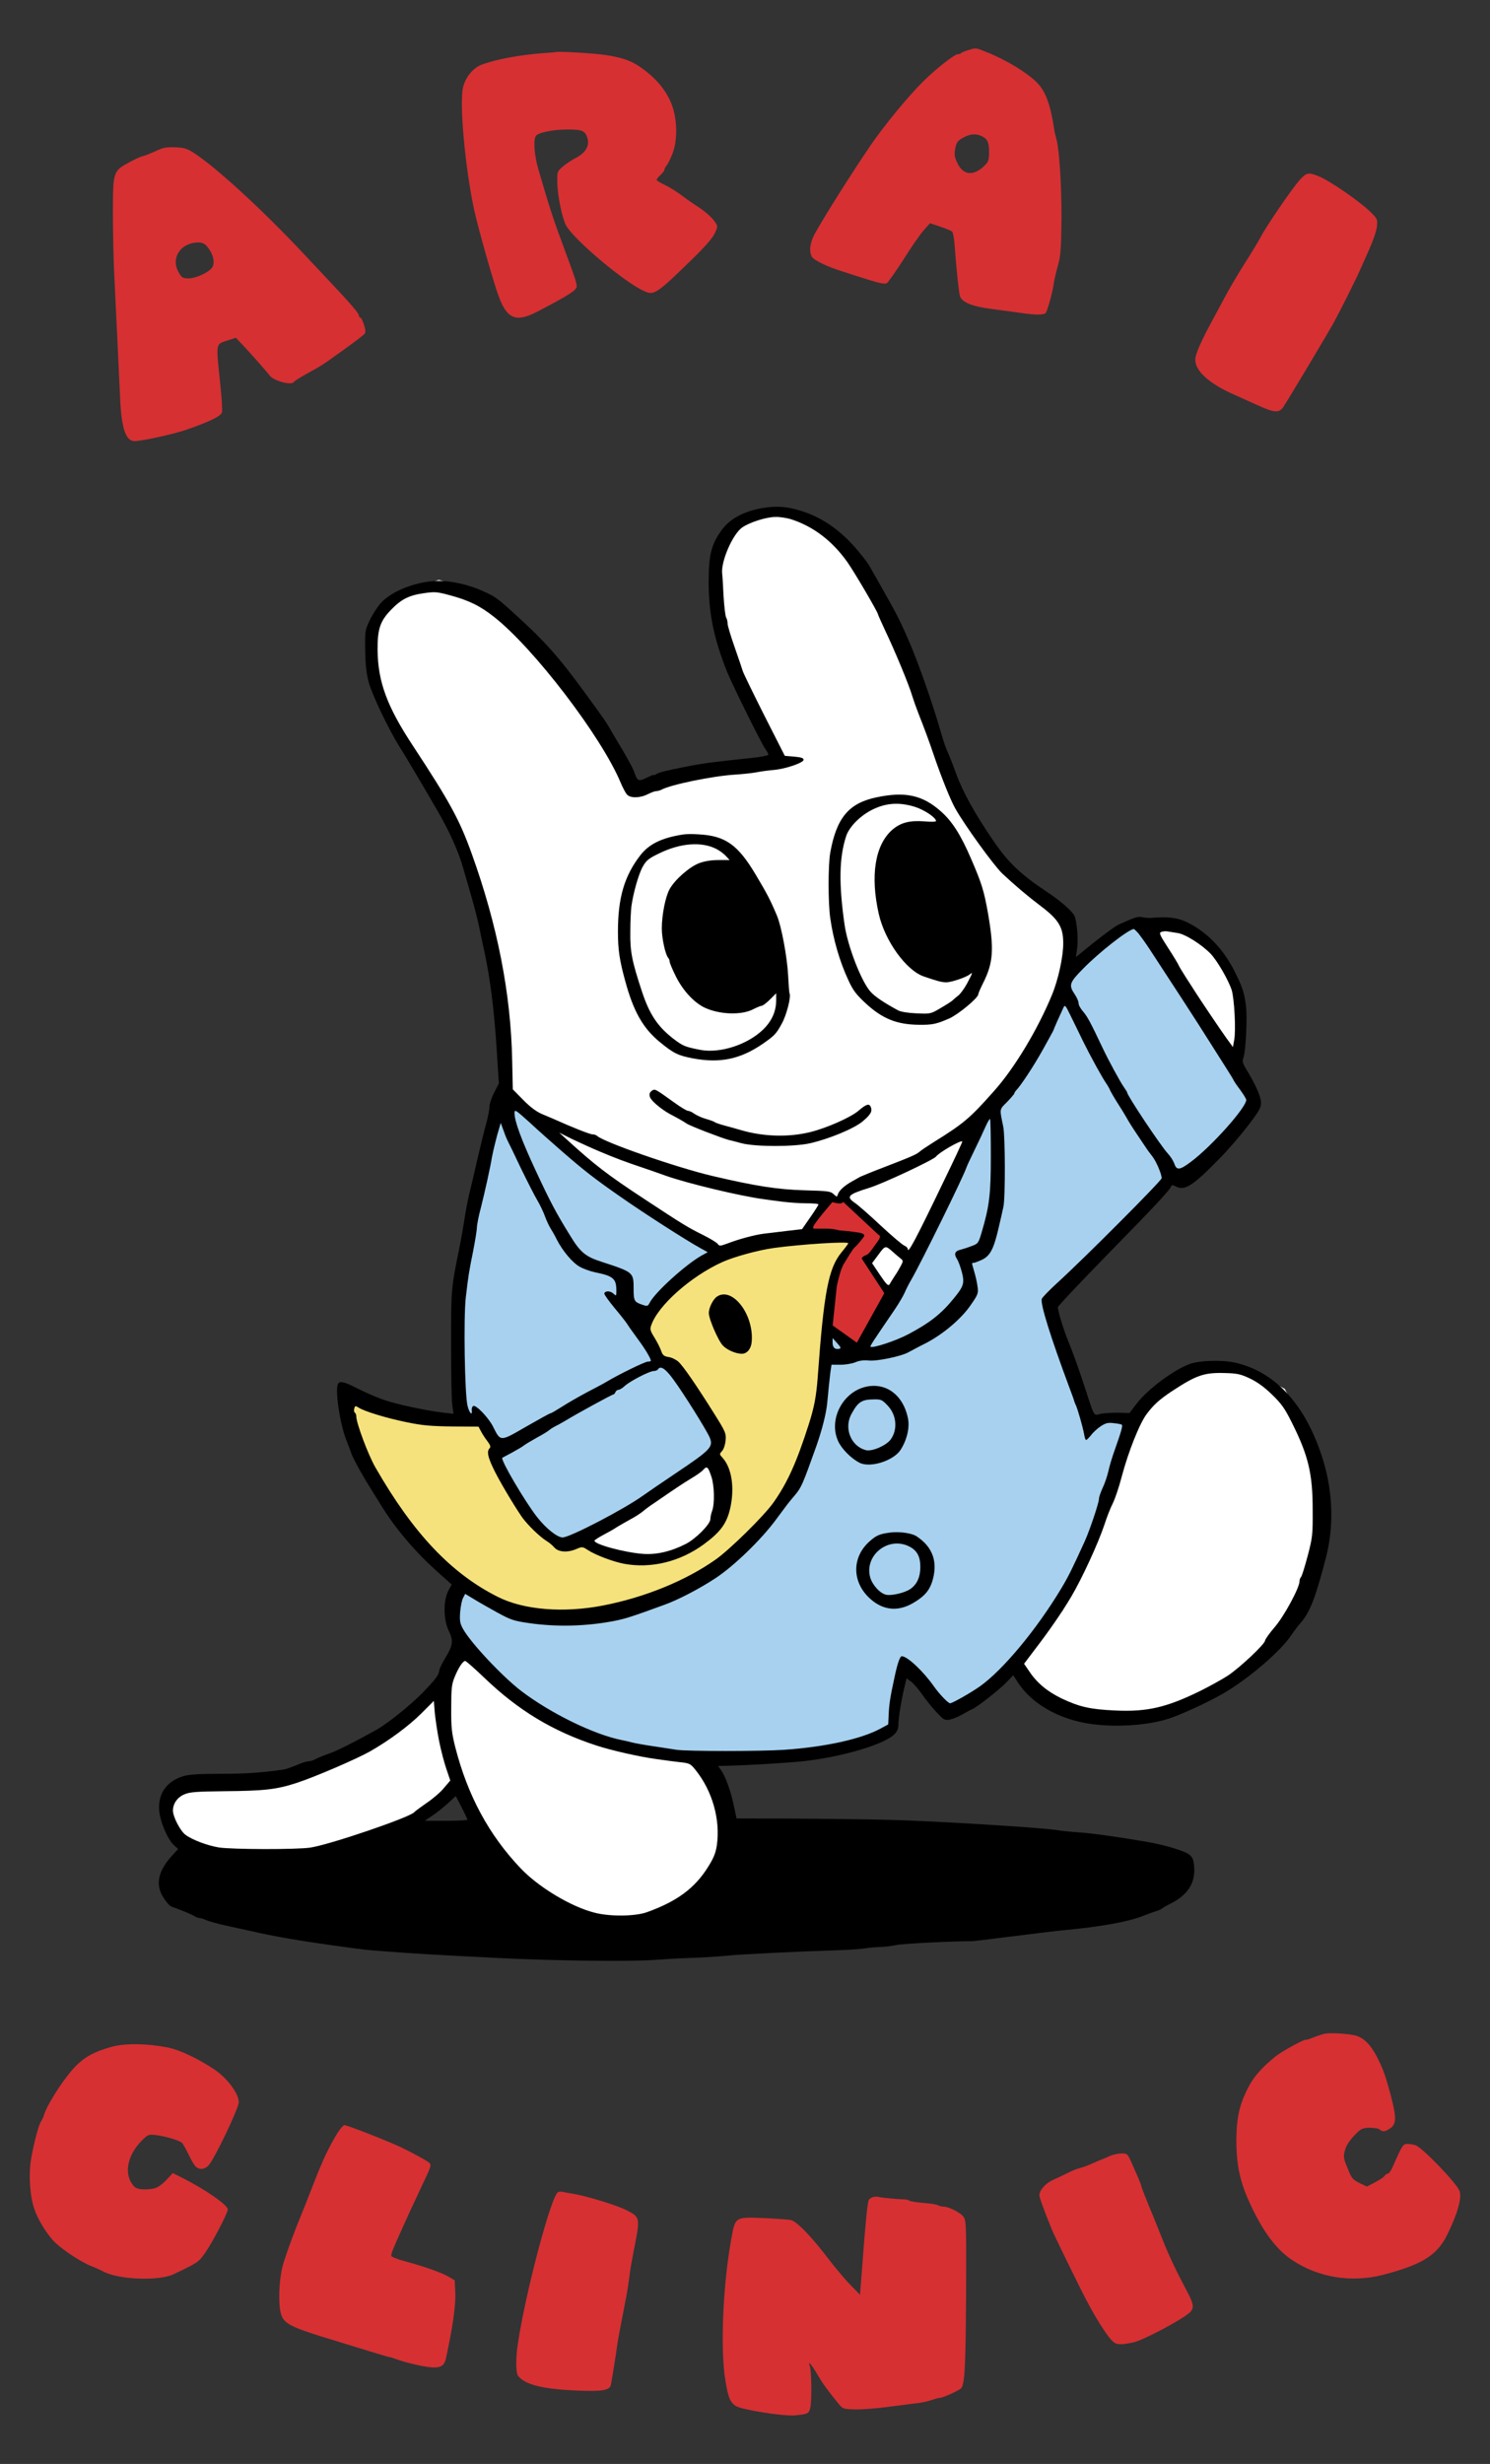 <?xml version="1.0" encoding="UTF-8" standalone="no"?><!-- Generator: Gravit.io --><svg xmlns="http://www.w3.org/2000/svg" xmlns:xlink="http://www.w3.org/1999/xlink" style="isolation:isolate" viewBox="0 0 914 1511" width="914pt" height="1511pt"><rect x="0" y="0" width="914" height="1511" fill="#333333" stroke="none"/><defs><clipPath id="_clipPath_wtQavHMGNdEtlmOowmMgabYubQV9o1tk"><rect width="914" height="1511"/></clipPath></defs><g clip-path="url(#_clipPath_wtQavHMGNdEtlmOowmMgabYubQV9o1tk)"><g><path d=" M 100.021 90.847 C 98.675 91.231 95.6 92.577 93.101 93.73 C 90.602 94.787 88.007 95.748 87.334 95.845 C 86.661 95.845 83.105 97.478 79.356 99.497 C 69.361 104.879 69.265 105.168 69.265 130.83 C 69.265 142.459 69.649 160.625 70.226 171.197 C 71.475 198.013 73.205 232.806 73.686 244.243 C 74.455 262.024 76.954 269.905 81.951 270.482 C 85.219 270.867 105.499 266.541 113.957 263.658 C 128.47 258.66 135.583 255.2 136.159 252.893 C 136.448 251.644 136.063 244.243 135.198 236.362 C 132.411 209.162 132.026 211.372 139.908 208.681 L 144.713 207.144 L 149.519 212.238 C 153.94 216.947 164.224 228.577 165.378 230.211 C 167.78 233.575 178.834 236.554 180.275 234.247 C 180.564 233.671 184.12 231.46 188.253 229.153 C 198.152 223.675 197.191 224.252 210.647 214.64 C 217.183 209.931 223.046 205.51 223.622 204.741 C 224.391 203.78 224.295 202.242 223.238 199.07 C 222.469 196.667 221.508 194.745 221.027 194.745 C 220.547 194.745 220.162 194.168 220.162 193.495 C 220.162 192.15 215.068 186.191 201.901 172.254 C 197.383 167.449 190.079 159.664 185.561 154.858 C 161.149 128.907 133.372 103.341 119.724 94.307 C 115.303 91.327 113.38 90.654 108.383 90.366 C 105.115 90.174 101.366 90.366 100.021 90.847 Z  M 126.644 150.725 C 130.873 155.435 132.315 161.49 129.816 164.469 C 127.413 167.353 119.916 170.717 115.879 170.717 C 112.131 170.717 111.554 170.332 109.728 167.257 C 104.538 158.51 110.497 148.995 121.262 148.707 C 123.665 148.611 125.299 149.283 126.644 150.725 Z  M 340.976 31.929 C 340.88 32.025 337.324 32.314 333.095 32.602 C 318.774 33.659 304.357 36.351 295.323 39.714 C 290.229 41.637 285.615 47.307 284.077 53.363 C 281.675 63.07 285.327 103.149 290.901 128.907 C 293.208 139.48 302.723 173.312 305.895 181.674 C 311.085 195.802 316.66 197.917 329.827 190.997 C 348.665 181.193 353.759 177.925 353.759 175.715 C 353.759 173.312 352.702 170.236 345.59 151.013 C 339.631 135.059 337.132 127.562 330.308 104.014 C 327.809 95.652 327.04 85.945 328.674 83.446 C 329.923 81.331 339.342 79.409 348.089 79.409 C 357.219 79.409 359.046 80.178 360.391 84.888 C 361.737 89.405 359.142 93.73 353.471 96.71 C 350.876 98.055 347.224 100.458 345.301 102.092 C 341.841 105.071 341.745 105.264 341.841 111.703 C 341.937 119.584 344.725 133.329 347.128 138.038 C 351.453 146.496 382.978 173.119 395.088 178.502 C 401.239 181.289 402.489 180.52 425.075 158.51 C 431.995 151.782 437.089 146.016 438.339 143.324 C 440.261 139.288 440.357 138.807 438.916 136.596 C 436.705 133.233 432.764 129.772 427.286 126.216 C 424.691 124.582 420.462 121.603 417.963 119.681 C 415.368 117.662 410.947 114.971 408.063 113.529 C 405.18 112.184 402.777 110.742 402.777 110.262 C 402.777 109.877 403.834 108.531 405.18 107.282 C 406.525 106.033 407.583 104.591 407.583 104.11 C 407.583 103.534 408.159 102.38 408.832 101.611 C 409.601 100.746 411.235 97.478 412.484 94.307 C 415.945 85.464 415.464 71.528 411.331 62.301 C 408.159 55.189 403.258 49.23 396.337 43.751 C 388.648 37.696 383.554 35.678 371.733 33.755 C 364.908 32.698 341.841 31.353 340.976 31.929 Z  M 593.85 30.776 C 591.928 31.353 590.005 32.122 589.621 32.506 C 589.236 32.987 588.275 33.275 587.41 33.275 C 585.584 33.275 574.531 41.925 567.323 48.941 C 557.807 58.168 542.718 76.43 533.779 89.501 C 522.918 105.456 506.291 131.695 500.044 142.94 C 496.872 148.611 496.103 153.897 498.025 157.453 C 499.178 159.568 507.54 163.604 517.152 166.584 C 520.612 167.737 527.628 169.948 532.818 171.582 C 539.45 173.696 542.814 174.273 543.967 173.696 C 544.832 173.119 549.446 166.584 554.251 159.087 C 558.961 151.59 564.535 143.517 566.65 141.21 L 570.494 136.885 L 576.742 138.999 C 580.202 140.153 583.47 141.498 584.046 141.979 C 584.623 142.459 585.488 147.265 585.776 152.744 C 586.641 164.854 588.179 179.271 588.852 181.577 C 590.005 185.326 596.253 187.921 608.171 189.459 C 614.418 190.228 622.972 191.477 627.201 192.054 C 635.371 193.207 640.176 193.207 641.426 191.958 C 642.387 190.997 645.655 179.463 646.328 174.369 C 646.616 172.062 647.769 166.968 648.923 163.028 C 650.653 156.78 650.941 153.032 651.133 134.194 C 651.229 113.529 649.788 90.847 647.865 84.695 C 647.385 83.061 646.808 80.466 646.616 78.929 C 644.405 64.319 641.426 56.054 636.14 50.671 C 630.277 44.712 617.109 36.639 605.383 32.025 C 598.271 29.142 598.752 29.238 593.85 30.776 Z  M 602.692 83.734 C 605.96 85.464 606.825 87.675 606.729 94.211 C 606.633 98.536 606.152 99.497 603.269 102.188 C 596.733 108.243 590.582 107.282 587.122 99.689 C 585.488 96.133 585.296 94.595 585.969 91.039 C 586.738 87.29 587.41 86.329 590.678 84.503 C 595.195 82.004 598.848 81.716 602.692 83.734 Z  M 797.033 110.646 C 792.42 115.836 776.849 138.615 773.389 145.247 C 772.044 147.842 767.622 155.146 763.682 161.298 C 759.741 167.545 754.743 176.003 752.533 180.04 C 750.322 184.172 746.67 190.997 744.363 195.225 C 737.251 208.201 733.31 216.947 733.214 220.311 C 732.926 227.519 742.152 235.689 758.396 242.609 C 759.741 243.186 765.027 245.589 770.314 247.992 C 781.559 253.182 784.442 253.47 787.133 249.722 C 789.44 246.358 814.237 204.933 818.274 197.628 C 822.022 190.708 831.73 171.389 834.133 165.911 C 835.19 163.508 837.881 157.549 839.996 152.744 C 842.206 147.842 844.321 141.69 844.609 139.095 C 845.09 134.482 844.993 134.29 840.861 130.157 C 834.421 123.717 815.391 110.55 808.567 107.955 C 802.608 105.552 801.262 105.84 797.033 110.646 Z " fill-rule="evenodd" fill="rgb(214,48,51)"/><g><path d=" M 309.472 673.672 L 301.783 692.51 L 287.751 750.659 L 281.503 793.044 L 281.503 854.365 L 282.272 869.839 L 284.099 969.604 L 278.908 979.792 L 278.908 994.594 L 286.79 1011.606 L 312.26 1035.922 L 347.822 1059.278 L 393.667 1072.253 L 426.538 1077.731 L 469.405 1077.731 L 507.946 1074.367 L 547.545 1059.278 L 553.215 1019.487 L 581.857 1048.129 L 599.638 1040.728 L 621.552 1019.487 L 650.962 983.733 L 669.128 946.153 L 681.046 911.552 L 697.097 867.724 L 683.929 867.724 L 669.32 871.28 L 645.196 800.253 L 650.962 788.143 L 718.626 720.191 L 728.333 720.191 L 769.854 675.21 L 751.497 643.012 L 700.749 564.295 L 689.504 567.948 L 662.976 588.9 L 652.308 600.626 L 639.909 630.902 L 622.224 659.579 L 604.54 680.4 L 597.235 690.107 L 561.097 769.304 L 527.169 829.375 L 434.131 763.057 L 392.899 736.914 L 349.552 705.197 L 332.636 687.608 L 309.472 673.672 Z " fill="rgb(167,209,239)"/><path d=" M 212.302 857.344 L 230.275 908.647 L 269.201 958.167 L 314.182 987.77 L 355.318 990.892 L 404.24 979.792 L 443.839 958.167 L 472.288 929.333 L 488.927 906.266 L 502.083 869.839 L 505.943 831.394 L 510.06 799.1 L 512.944 781.126 L 518.038 769.497 L 527.649 756.618 L 504.052 756.618 L 480.169 759.213 L 454.507 764.499 L 432.882 773.63 L 412.986 786.605 L 399.723 802.463 L 392.899 811.786 L 404.72 831.394 L 413.467 838.986 L 442.397 879.258 L 440.763 885.601 L 436.822 893.194 L 445.376 914.435 L 440.763 931.159 L 431.344 942.02 L 418.08 949.805 L 399.723 955.476 L 379.347 953.361 L 364.641 947.594 L 355.318 944.423 L 344.458 946.056 L 329.56 935.868 L 319.66 924.335 L 312.26 908.647 L 304.571 896.174 L 302.456 891.368 L 305.532 885.601 L 294.479 868.493 L 272.084 869.839 L 253.246 867.724 L 233.447 862.342 L 222.34 857.536 L 212.302 857.344 Z " fill="rgb(245,226,124)"/><path d=" M 284.099 1009.107 L 322.736 1043.707 L 355.318 1062.834 L 396.647 1074.367 L 430.094 1078.789 L 444.511 1100.606 L 445.569 1127.005 L 438.745 1144.915 L 424.904 1161.606 L 404.72 1172.114 L 386.747 1176.728 L 358.971 1174.325 L 329.56 1161.606 L 307.166 1136.553 L 290.634 1110.506 L 281.503 1091.091 L 263.05 1109.353 L 235.177 1122.905 L 202.787 1133.093 L 172.415 1136.553 L 134.931 1139.5 L 112.537 1130.69 L 101.868 1115.792 L 102.637 1100.606 L 113.882 1092.533 L 134.931 1091.091 L 159.44 1092.533 L 185.198 1086.958 L 202.787 1079.75 L 226.142 1070.042 L 244.692 1056.49 L 265.068 1037.556 L 276.698 1023.428 L 284.099 1009.107 Z " fill="rgb(255,255,255)" vector-effect="non-scaling-stroke" stroke-width="1" stroke="rgb(255,255,255)" stroke-linejoin="miter" stroke-linecap="square" stroke-miterlimit="3"/><path d=" M 694.021 869.839 L 715.935 847.733 L 737.56 836.103 L 762.742 838.986 L 787.731 852.058 L 798.111 871.953 L 811.952 908.647 L 811.952 935.868 L 805.224 963.837 L 797.15 988.058 L 773.507 1014.873 L 756.302 1028.329 L 731.697 1042.266 L 706.9 1052.838 L 675.567 1052.838 L 648.944 1043.707 L 634.142 1033.423 L 621.552 1019.487 L 652.212 988.058 L 662.207 963.837 L 674.894 931.159 L 685.659 896.174 L 694.021 869.839 Z " fill="rgb(255,255,255)" vector-effect="non-scaling-stroke" stroke-width="1" stroke="rgb(255,255,255)" stroke-linejoin="miter" stroke-linecap="square" stroke-miterlimit="3"/><path d=" M 436.822 895.693 L 445.28 911.552 L 443.454 925.969 L 435.381 939.04 L 424.904 946.056 L 410.776 953.842 L 394.533 955.476 L 374.541 952.112 L 363.392 947.594 L 355.318 941.251 L 390.496 921.932 L 420.579 902.902 L 436.822 895.693 Z " fill="rgb(255,255,255)" vector-effect="non-scaling-stroke" stroke-width="1" stroke="rgb(255,255,255)" stroke-linejoin="miter" stroke-linecap="square" stroke-miterlimit="3"/><path d=" M 702.959 566.217 L 723.528 602.164 L 758.417 654.065 L 760.82 627.634 L 760.82 608.315 L 752.842 591.015 L 741.693 577.463 L 723.528 566.217 L 702.959 566.217 Z " fill="rgb(255,255,255)" vector-effect="non-scaling-stroke" stroke-width="1" stroke="rgb(255,255,255)" stroke-linejoin="miter" stroke-linecap="square" stroke-miterlimit="3"/><path d=" M 596.274 692.222 L 547.256 795.255 L 531.398 771.707 L 544.853 755.753 L 517.749 733.358 L 507.465 733.358 L 491.318 756.618 L 439.417 767.767 L 392.899 737.779 L 364.641 716.827 L 326.292 682.322 L 309.472 668.193 L 309.472 620.617 L 301.783 581.307 L 292.556 539.52 L 276.698 502.879 L 259.59 472.796 L 245.942 451.811 L 235.177 429.884 L 227.68 406.27 L 230.275 381.68 L 247.768 363.034 L 269.201 356.114 L 298.419 364.572 L 326.292 391.09 L 350.897 424.258 L 371.85 451.811 L 389.246 481.328 L 421.829 472.123 L 479.208 465.106 L 455.66 420.607 L 442.397 388.56 L 438.745 350.732 L 446.337 322.667 L 467.194 312.479 L 496.316 316.227 L 524.766 339.679 L 543.316 373.03 L 564.557 420.607 L 578.781 465.106 L 596.274 502.687 L 615.304 528.541 L 634.142 545.938 L 655.672 564.295 L 656.921 583.998 L 648.944 615.908 L 628.183 653.392 L 596.274 692.222 Z " fill="rgb(255,255,255)" vector-effect="non-scaling-stroke" stroke-width="1" stroke="rgb(255,255,255)" stroke-linejoin="miter" stroke-linecap="square" stroke-miterlimit="3"/><path d=" M 467.194 311.653 C 455.853 313.767 447.779 318.188 442.877 324.82 C 436.342 333.759 434.708 340.102 434.708 356.922 C 434.708 376.145 437.88 391.619 446.049 412.091 C 449.317 420.068 466.906 455.726 469.405 459.186 C 470.462 460.724 471.327 462.262 471.327 462.839 C 471.327 463.319 466.425 464.28 460.562 464.857 C 437.495 467.26 431.152 468.125 421.829 469.951 C 408.565 472.546 403.759 473.699 402.414 474.853 C 401.741 475.333 401.164 475.526 401.164 475.237 C 401.164 474.949 399.146 475.718 396.647 476.967 C 391.553 479.37 390.976 479.178 388.862 472.931 C 388.285 471.297 385.306 465.722 382.23 460.532 C 379.154 455.438 375.694 449.575 374.541 447.557 C 372.426 443.712 370.216 440.444 358.971 425.066 C 342.439 402.384 333.885 392.868 314.182 375.087 C 304.667 366.437 303.225 365.476 294.479 361.728 C 286.694 358.46 277.467 356.345 269.682 356.249 C 256.514 356.057 240.271 362.208 233.447 369.993 C 231.429 372.3 228.449 376.914 226.815 380.374 C 223.932 386.429 223.836 387.005 224.028 398.635 C 224.124 407.381 224.701 412.668 226.142 418.242 C 228.257 426.124 238.349 447.268 245.269 458.225 C 249.594 465.145 257.283 478.121 268.336 497.151 C 275.641 509.646 281.311 522.333 284.099 532.232 C 284.964 535.116 287.174 542.901 289.096 549.533 C 291.019 556.165 293.229 564.815 293.998 568.755 C 294.767 572.696 296.305 579.808 297.362 584.614 C 300.63 599.992 303.033 618.734 304.571 641.801 L 306.012 664.388 L 303.129 670.059 C 301.495 673.134 300.246 677.075 300.246 678.709 C 300.246 680.343 299.381 684.668 298.419 688.416 C 297.362 692.068 294.959 701.872 293.037 710.042 C 291.211 718.211 288.808 728.399 287.751 732.628 C 286.79 736.857 285.444 743.777 284.867 748.006 C 284.195 752.235 282.753 760.693 281.503 766.748 C 276.794 789.527 276.698 791.161 276.698 823.455 C 276.698 840.659 276.986 857.479 277.371 860.843 L 278.14 866.994 L 272.084 866.322 C 261.512 865.072 242.866 861.131 235.177 858.344 C 231.044 856.902 224.124 853.923 219.607 851.616 C 211.341 847.387 208.554 846.714 207.4 848.541 C 205.382 851.808 208.361 872.473 212.302 882.757 C 213.744 886.313 215.282 890.542 215.858 892.176 C 217.108 895.348 222.971 905.92 227.68 913.321 C 229.314 915.916 232.005 920.241 233.543 922.74 C 242.289 937.157 254.88 951.958 269.201 964.645 L 277.082 971.662 L 274.968 975.602 C 271.892 981.465 271.988 993.191 275.16 999.823 C 278.236 1006.07 277.947 1008.761 273.334 1016.45 C 271.219 1019.91 269.489 1023.466 269.489 1024.235 C 269.393 1026.927 267.183 1029.906 258.917 1038.364 C 251.324 1046.053 237.484 1057.202 230.467 1061.047 C 217.012 1068.544 206.92 1073.541 202.402 1075.175 C 199.327 1076.233 195.674 1077.674 194.041 1078.539 C 192.503 1079.404 190.388 1080.077 189.523 1080.077 C 188.658 1080.077 186.64 1080.558 185.198 1081.134 C 176.644 1084.594 175.298 1085.075 171.935 1085.459 C 158.863 1087.189 150.309 1087.766 134.931 1087.766 C 122.244 1087.766 115.804 1088.151 112.537 1089.208 C 102.253 1092.283 96.87 1099.876 97.639 1110.16 C 98.216 1117.177 102.733 1127.845 106.674 1131.498 L 109.269 1133.9 L 106.385 1137.072 C 96.87 1146.972 94.948 1155.814 100.522 1164.08 C 102.156 1166.579 104.175 1168.886 105.04 1169.174 C 109.461 1170.616 117.342 1173.883 119.072 1174.941 C 120.13 1175.614 121.571 1176.19 122.244 1176.19 C 123.013 1176.19 124.935 1176.767 126.569 1177.536 C 128.299 1178.305 133.97 1179.842 139.256 1180.996 C 144.542 1182.149 151.462 1183.687 154.634 1184.36 C 168.282 1187.532 184.045 1190.223 208.458 1193.587 C 223.836 1195.701 225.085 1195.893 237.772 1196.758 C 255.265 1198.104 263.242 1198.585 305.051 1200.699 C 341.286 1202.525 387.901 1203.006 402.125 1201.852 C 407.123 1201.468 416.639 1200.891 423.27 1200.699 C 429.902 1200.507 439.802 1199.93 445.376 1199.353 C 454.699 1198.392 488.916 1196.758 515.539 1195.893 C 521.594 1195.701 528.226 1195.221 530.436 1194.836 C 532.551 1194.452 536.876 1194.067 540.048 1193.971 C 543.219 1193.875 547.545 1193.298 549.659 1192.818 C 552.542 1191.953 585.99 1190.319 596.274 1190.415 C 597.043 1190.415 606.174 1189.358 616.458 1188.012 C 641.543 1184.84 647.598 1184.168 654.422 1183.495 C 675.471 1181.476 692.003 1178.497 700.557 1175.133 C 704.786 1173.499 709.111 1171.961 710.168 1171.673 C 711.225 1171.288 712.282 1170.808 712.571 1170.52 C 712.859 1170.135 715.55 1168.597 718.626 1167.059 C 728.91 1161.773 733.523 1154.276 732.466 1144.088 C 732.178 1140.436 731.409 1138.802 729.583 1137.361 C 726.699 1135.054 714.589 1131.401 703.44 1129.479 C 685.467 1126.404 670.377 1124.289 662.208 1123.712 C 657.402 1123.424 651.058 1122.751 648.175 1122.271 C 638.756 1120.733 571.573 1116.6 545.815 1116.023 C 532.07 1115.639 505.255 1115.351 486.321 1115.254 L 451.816 1115.158 L 450.182 1107.469 C 448.356 1098.531 445.088 1089.592 442.397 1085.652 L 440.475 1082.96 L 445.569 1082.864 C 458.544 1082.576 483.918 1081.038 493.433 1079.981 C 516.884 1077.29 542.258 1069.793 548.506 1063.642 C 550.428 1061.719 551.101 1060.086 551.101 1057.298 C 551.101 1053.358 553.215 1040.767 555.041 1033.654 L 556.099 1029.233 L 558.886 1031.252 C 560.424 1032.405 563.499 1035.961 565.71 1039.133 C 567.921 1042.401 571.957 1047.303 574.552 1050.09 C 578.974 1054.799 579.454 1055.088 582.722 1054.511 C 584.548 1054.127 588.104 1052.685 590.507 1051.243 C 592.91 1049.898 595.505 1048.456 596.274 1048.168 C 598.965 1047.206 613.094 1036.153 617.323 1031.732 L 621.552 1027.311 L 624.147 1031.348 C 633.47 1045.957 652.308 1055.953 674.222 1057.779 C 689.696 1059.124 706.516 1057.491 717.857 1053.646 C 726.027 1050.859 743.039 1042.881 751.112 1038.076 C 766.394 1029.041 785.713 1012.413 792.152 1002.706 C 793.498 1000.592 796.189 997.131 797.919 995.113 C 803.59 988.674 807.146 979.351 813.49 954.649 C 818.199 936.196 817.622 915.628 811.952 896.501 C 801.572 861.996 782.541 840.948 756.879 835.469 C 749.382 833.931 735.83 834.316 730.159 836.334 C 720.164 839.89 704.209 851.712 697.193 860.843 L 692.868 866.514 L 685.659 866.322 C 681.718 866.322 676.817 866.61 674.894 867.09 C 670.665 868.052 671.627 869.782 664.514 847.964 C 661.727 839.506 657.786 828.453 655.672 823.455 C 652.596 815.862 649.713 806.828 648.848 801.734 C 648.752 801.157 662.784 786.259 680.085 768.575 C 709.88 738.107 717.761 729.649 718.53 727.246 C 718.722 726.573 719.779 726.765 721.605 727.726 C 726.796 730.321 731.89 727.054 747.748 710.811 C 753.131 705.428 761.108 696.105 765.529 690.338 C 772.641 681.015 773.603 679.285 773.506 675.921 C 773.41 672.269 770.143 664.965 763.991 654.873 C 762.165 651.797 761.973 650.644 762.742 648.625 C 764.184 644.781 765.241 623.54 764.28 616.716 C 763.222 608.546 762.165 605.374 757.359 595.763 C 750.343 581.635 739.867 570.966 727.18 565.103 C 721.894 562.7 715.646 562.027 706.323 562.892 C 704.786 562.989 702.191 562.796 700.749 562.508 C 698.154 561.835 696.328 562.412 686.14 567.025 C 683.929 567.986 674.318 575.195 665.86 582.115 L 659.997 586.921 L 660.766 581.442 C 661.535 575.579 660.574 564.43 658.94 561.355 C 657.306 558.375 650.001 552.032 641.928 546.745 C 626.069 536.173 618.476 528.965 609.345 515.605 C 597.908 498.881 590.507 485.521 586.374 474.084 C 585.029 470.336 583.203 465.626 582.338 463.512 C 579.839 457.841 579.358 456.591 577.051 448.614 C 572.053 431.314 563.403 406.709 558.021 394.214 C 551.966 380.181 550.044 376.529 540.24 359.229 C 537.068 353.654 533.993 348.272 533.416 347.215 C 532.839 346.061 530.629 343.082 528.514 340.487 C 517.365 326.358 505.255 317.516 491.318 313.287 C 482.476 310.499 475.94 310.115 467.194 311.653 Z  M 484.783 318.285 C 498.719 322.61 510.541 331.644 519.864 344.812 C 524.381 351.251 538.606 375.568 538.606 376.817 C 538.606 377.106 540.528 381.335 542.835 386.333 C 548.986 399.212 557.444 419.588 559.559 426.7 C 560.616 430.064 562.442 435.158 563.595 438.042 C 566.767 446.019 570.131 455.054 572.63 462.55 C 577.244 476.102 582.914 490.327 585.894 495.613 C 591.66 505.993 609.826 530.983 614.824 535.692 C 622.513 542.901 630.586 549.725 638.371 555.588 C 649.328 563.854 652.212 568.563 652.212 578.271 C 652.308 586.344 649.136 600.857 645.388 609.892 C 636.545 631.421 622.224 655.161 609.73 669.097 C 594.832 685.917 591.084 688.993 572.726 700.43 C 569.074 702.737 565.133 705.332 564.076 706.293 C 562.058 708.023 558.982 709.369 541.009 716.289 C 534.665 718.692 528.706 721.191 527.649 721.671 C 526.688 722.248 524.285 723.594 522.363 724.651 C 517.942 727.15 514.77 730.033 514.001 732.34 C 513.424 734.166 513.424 734.166 511.31 732.244 C 509.484 730.514 507.754 730.321 493.433 729.937 C 477.094 729.456 463.83 727.438 437.207 721.191 C 415.677 716.193 369.928 700.334 366.179 696.49 C 365.602 696.009 364.353 695.625 363.392 695.625 C 361.854 695.625 350.897 691.3 339.171 686.013 C 338.114 685.533 335.038 684.283 332.347 683.13 C 329.176 681.784 325.235 678.901 321.006 674.576 L 314.566 668.04 L 314.182 650.355 C 313.413 609.603 305.147 567.314 289.385 523.582 C 281.888 502.63 275.737 491.48 253.246 457.264 C 237.388 433.236 231.813 418.05 231.621 398.635 C 231.525 385.756 233.159 380.854 239.983 373.838 C 246.038 367.591 250.843 365.092 259.59 363.842 C 266.702 362.785 267.952 362.881 275.833 364.996 C 287.366 368.071 294.575 371.531 303.225 378.451 C 327.542 397.578 368.87 451.69 380.596 479.659 C 381.942 482.926 383.768 486.386 384.633 487.251 C 386.651 489.558 392.61 489.462 397.32 487.059 C 399.434 486.002 401.741 485.137 402.606 485.137 C 403.375 485.137 404.817 484.753 405.778 484.272 C 411.352 481.196 437.014 475.91 450.663 475.045 C 455.468 474.757 461.523 474.084 464.118 473.603 C 466.81 473.027 471.519 472.45 474.691 472.162 C 482.092 471.489 492.952 467.74 492.952 465.914 C 492.952 464.857 491.415 464.377 487.186 463.992 L 481.419 463.512 L 468.732 438.522 C 461.812 424.778 455.949 412.668 455.66 411.61 C 455.372 410.553 453.161 404.114 450.759 397.193 C 448.356 390.369 446.337 383.738 446.337 382.488 C 446.337 381.239 445.953 379.509 445.376 378.548 C 444.896 377.586 444.223 371.627 443.839 365.38 C 443.55 359.133 443.166 352.885 442.974 351.54 C 442.301 344.043 449.413 327.608 455.276 323.475 C 459.601 320.399 469.981 317.035 475.652 317.035 C 478.343 316.939 482.38 317.612 484.783 318.285 Z  M 698.346 572.408 C 699.499 573.849 702.575 578.078 704.978 581.731 C 714.397 596.051 736.599 630.172 741.693 638.437 C 744.673 643.147 749.19 650.259 751.689 654.2 C 754.188 658.141 756.494 661.793 756.687 662.37 C 756.879 662.946 758.705 665.637 760.82 668.425 C 762.838 671.212 764.472 673.903 764.472 674.48 C 764.472 679.189 743.135 703.121 730.448 712.541 C 723.72 717.635 721.702 717.827 720.356 713.598 C 719.779 711.964 718.049 709.177 716.511 707.543 C 712.282 703.121 691.426 671.789 691.426 669.962 C 691.426 669.674 690.561 668.329 689.504 666.791 C 687.197 663.619 679.892 650.067 676.432 642.762 C 668.743 626.519 667.013 623.444 664.514 620.464 C 662.976 618.734 661.631 616.427 661.631 615.274 C 661.631 614.121 660.574 611.622 659.228 609.7 C 655.48 604.125 655.96 602.587 664.322 594.129 C 674.029 584.133 692.099 570.005 695.463 569.716 C 695.751 569.716 697.097 570.966 698.346 572.408 Z  M 722.086 572.119 C 726.892 572.696 736.887 579.039 742.558 584.806 C 746.691 589.131 753.419 600.761 755.533 607.104 C 757.167 612.391 758.224 631.902 757.071 637.861 L 756.302 642.09 L 752.169 636.419 C 748.709 631.613 736.407 613.352 733.235 608.354 C 732.755 607.489 730.256 603.741 727.853 599.992 C 725.45 596.244 723.239 592.591 722.951 591.823 C 722.663 591.054 719.779 586.248 716.511 581.25 C 711.417 573.369 710.841 572.023 712.282 571.543 C 713.244 571.158 714.877 570.966 715.935 571.158 C 716.992 571.35 719.779 571.735 722.086 572.119 Z  M 664.322 638.437 C 669.032 647.953 676.048 660.736 678.643 664.484 C 679.7 666.022 680.757 667.944 681.046 668.809 C 681.43 669.578 683.256 672.846 685.275 676.018 C 687.293 679.093 689.792 683.226 690.849 685.052 C 691.81 686.878 694.598 691.396 697.097 695.048 C 699.499 698.7 702.191 702.641 702.959 703.794 C 703.728 705.044 705.555 707.447 706.9 709.177 C 709.399 712.444 712.571 719.941 712.571 722.536 C 712.571 724.074 664.995 771.746 648.944 786.355 C 643.754 791.065 639.333 795.678 639.044 796.543 C 638.083 799.619 644.427 819.899 655.96 850.847 C 657.594 855.076 658.94 858.921 659.036 859.498 C 659.228 859.978 659.516 860.843 659.805 861.42 C 660.766 862.958 664.322 875.452 664.995 879.393 C 665.283 881.411 665.86 883.045 666.244 883.045 C 666.629 883.045 667.974 881.7 669.32 880.066 C 670.569 878.336 673.261 875.933 675.279 874.587 C 678.258 872.665 679.7 872.281 683.256 872.761 C 685.659 872.953 687.87 873.434 688.158 873.722 C 688.831 874.299 687.774 877.951 683.929 888.812 C 682.295 893.329 680.469 899.384 679.892 902.268 C 679.22 905.151 677.682 909.765 676.432 912.36 C 675.183 915.051 674.126 918.03 674.126 919.184 C 674.126 921.587 668.455 938.406 665.475 945.038 C 657.882 961.666 655.48 966.664 650.962 974.16 C 635.776 999.438 615.112 1024.235 600.983 1034.231 C 595.217 1038.268 584.164 1044.515 582.818 1044.515 C 581.569 1044.515 576.09 1038.748 572.726 1033.943 C 566.287 1024.812 556.579 1015.681 553.215 1015.681 C 552.062 1015.681 550.62 1019.622 548.698 1028.657 C 546.103 1040.575 545.43 1044.9 545.142 1051.243 L 544.853 1057.491 L 540.048 1060.086 C 528.322 1066.429 506.216 1071.331 480.938 1073.061 C 466.906 1074.022 421.444 1074.022 415.101 1073.061 C 412.506 1072.676 405.97 1071.619 400.684 1070.85 C 395.398 1070.081 389.535 1069.024 387.708 1068.544 C 385.882 1068.063 383.095 1067.39 381.461 1067.102 C 364.353 1063.738 337.537 1050.57 319.66 1036.922 C 308.127 1028.08 288.904 1007.608 284.099 999.054 C 282.176 995.594 281.888 994.056 282.272 988.577 C 282.561 985.117 283.33 981.177 284.099 979.831 L 285.348 977.428 L 290.634 980.6 C 293.518 982.426 300.053 986.078 305.051 988.866 C 313.317 993.383 315.239 994.056 324.85 995.401 C 341.67 997.804 360.028 997.324 377.136 993.96 C 383.768 992.614 387.516 991.461 407.988 983.964 C 416.158 980.984 429.133 974.257 438.745 967.913 C 450.086 960.512 467.194 943.981 476.229 931.582 C 483.533 921.779 482.668 922.74 487.474 917.069 C 491.607 912.167 492.376 910.341 500.737 886.89 C 504.294 876.798 506.889 866.61 507.465 859.978 C 508.234 851.905 508.811 846.042 509.388 841.428 L 510.06 836.911 L 515.539 836.911 C 518.615 836.911 522.747 836.238 524.766 835.373 C 527.169 834.316 529.956 834.028 532.839 834.316 C 537.741 834.893 552.735 831.817 557.348 829.222 C 558.982 828.357 563.692 825.762 568.017 823.647 C 578.685 818.073 589.93 808.558 595.601 800.1 C 600.022 793.756 600.215 792.987 599.638 788.95 C 599.35 786.452 598.388 782.415 597.619 779.82 C 595.986 774.149 595.986 774.437 597.235 774.437 C 597.812 774.437 600.118 773.572 602.425 772.515 C 607.423 770.112 609.634 765.787 612.613 752.812 C 613.766 748.006 615.016 742.336 615.497 740.125 C 616.746 734.935 616.65 696.49 615.4 690.819 C 613.094 679.67 612.901 680.631 617.803 675.729 C 620.206 673.23 622.224 670.827 622.224 670.539 C 622.224 670.155 622.801 669.194 623.474 668.521 C 626.453 665.349 634.142 653.719 639.909 643.339 C 643.369 637.092 646.253 631.902 646.253 631.709 C 646.253 631.325 650.001 622.867 652.308 617.965 C 653.269 615.947 653.557 616.331 656.921 623.251 C 658.94 627.384 662.304 634.208 664.322 638.437 Z  M 344.458 705.813 C 358.298 717.827 364.641 722.825 380.981 734.166 C 394.821 743.873 421.06 760.693 429.133 765.114 L 434.131 767.902 L 430.094 770.112 C 420.291 775.783 402.125 792.218 398.665 798.658 C 397.416 801.061 397.128 801.157 394.244 800.196 C 389.054 798.466 388.67 797.793 388.67 790.392 C 388.67 780.204 388.67 780.204 368.966 773.765 C 359.067 770.593 355.895 767.902 349.552 757.425 C 340.997 743.585 337.634 737.242 328.503 717.635 C 320.045 699.469 315.624 687.647 315.624 682.746 C 315.624 680.15 316.008 680.343 324.562 688.032 C 329.368 692.549 338.402 700.526 344.458 705.813 Z  M 607.807 708.984 C 607.807 732.34 606.942 739.741 602.041 756.176 C 600.215 762.327 599.926 762.712 595.986 764.153 C 593.775 765.018 590.699 765.979 589.258 766.364 C 585.798 767.133 585.029 768.959 586.951 771.938 C 587.816 773.188 589.162 776.84 590.027 780.108 C 591.757 786.836 591.18 788.758 585.221 796.063 C 577.532 805.578 570.612 811.057 557.444 818.073 C 549.755 822.206 535.146 827.011 533.993 825.858 C 533.608 825.473 535.434 822.686 548.698 803.271 C 551.389 799.331 554.176 794.525 554.945 792.699 C 555.714 790.873 557.54 787.22 559.078 784.625 C 564.845 774.726 591.18 721.191 592.814 716.001 C 593.198 714.847 595.505 709.946 597.908 705.044 C 600.311 700.142 603.29 693.799 604.54 690.915 C 605.789 688.032 607.135 685.917 607.327 686.206 C 607.615 686.494 607.807 696.682 607.807 708.984 Z  M 311.587 699.95 C 312.164 701.007 315.72 708.312 319.468 716.289 C 323.313 724.17 327.83 733.109 329.56 735.992 C 331.29 738.876 333.405 743.393 334.366 746.084 C 335.327 748.679 336.865 751.947 337.73 753.293 C 338.595 754.638 340.325 757.618 341.478 760.02 C 344.938 766.844 350.993 774.149 355.318 776.648 C 357.529 777.994 361.854 779.531 364.93 780.204 C 376.271 782.511 378.097 784.049 378.097 791.642 C 378.097 794.813 378.001 794.91 376.271 793.276 C 374.349 791.546 371.273 791.449 370.696 793.179 C 370.504 793.756 373.291 797.601 376.752 801.83 C 380.308 806.059 383.864 810.576 384.729 811.922 C 385.498 813.267 388.477 817.304 391.169 821.052 C 395.686 827.107 399.242 833.066 399.242 834.508 C 399.242 834.796 398.377 834.989 397.416 834.989 C 395.686 834.989 379.539 842.87 371.85 847.483 C 370.312 848.445 364.834 851.328 359.836 853.923 C 354.838 856.614 347.918 860.555 344.554 862.765 C 341.19 864.88 338.114 866.706 337.634 866.706 C 337.249 866.706 330.617 870.358 322.736 874.876 C 306.589 884.199 307.166 884.199 302.456 874.876 C 299.765 869.493 292.172 861.516 290.346 862.189 C 289.769 862.381 289.289 863.534 289.385 864.688 C 289.865 868.532 287.943 866.706 286.79 862.093 C 285.06 855.269 284.291 807.981 285.732 795.582 C 287.366 781.838 287.559 780.493 290.25 767.133 C 291.499 760.693 292.556 754.158 292.556 752.716 C 292.556 751.178 293.614 745.603 295.055 740.317 C 297.458 730.802 300.918 715.136 301.783 709.561 C 302.456 705.909 304.859 696.105 306.205 691.876 L 307.166 688.608 L 308.896 693.318 C 309.761 695.913 311.01 698.893 311.587 699.95 Z  M 367.525 706.005 C 377.04 710.042 384.537 712.829 393.475 715.808 C 396.359 716.77 403.087 719.076 408.373 720.999 C 421.925 725.804 454.603 733.589 468.636 735.415 C 471.135 735.8 476.325 736.473 480.169 736.953 C 484.014 737.434 490.549 737.914 494.682 737.914 C 498.719 737.914 502.083 738.203 502.083 738.587 C 501.987 739.068 499.776 742.624 496.989 746.565 L 491.991 753.773 L 482.86 754.83 C 477.863 755.407 471.327 756.272 468.443 756.56 C 462.581 757.329 453.065 759.924 446.049 762.615 C 441.82 764.153 441.243 764.249 440.282 762.808 C 439.61 761.943 435.477 759.444 431.055 757.233 C 421.925 752.716 418.657 750.697 395.59 735.512 C 372.619 720.422 364.834 714.463 347.053 698.22 L 343.016 694.567 L 350.705 698.412 C 354.934 700.43 362.527 703.89 367.525 706.005 Z  M 578.589 725.035 C 561.962 759.636 556.868 769.247 556.868 765.979 C 556.868 765.307 555.906 764.346 554.753 763.865 C 553.504 763.384 546.968 757.81 540.144 751.466 C 533.32 745.027 526.207 738.876 524.477 737.722 C 518.807 733.782 520.056 732.532 533.32 728.399 C 541.489 725.9 572.63 711.291 574.168 709.273 C 576.09 706.678 589.162 699.181 590.315 699.95 C 590.507 700.142 585.221 711.387 578.589 725.035 Z  M 522.747 743.681 C 523.709 744.738 524.285 745.603 523.997 745.603 C 523.709 745.603 522.747 744.738 521.786 743.681 C 520.825 742.624 520.248 741.759 520.537 741.759 C 520.825 741.759 521.786 742.624 522.747 743.681 Z  M 510.445 752.908 C 510.157 753.196 509.292 753.293 508.619 753.004 C 507.85 752.716 508.138 752.428 509.195 752.428 C 510.253 752.331 510.829 752.62 510.445 752.908 Z  M 517.269 753.004 C 516.308 753.196 514.77 753.196 513.905 753.004 C 512.944 752.716 513.713 752.524 515.539 752.524 C 517.365 752.524 518.134 752.716 517.269 753.004 Z  M 521.978 752.908 C 521.69 753.196 520.825 753.293 520.152 753.004 C 519.383 752.716 519.672 752.428 520.729 752.428 C 521.786 752.331 522.363 752.62 521.978 752.908 Z  M 520.345 762.423 C 520.345 762.712 518.422 765.307 516.116 768.094 C 508.138 777.897 505.351 792.699 501.602 844.6 C 500.737 856.134 499.488 862.958 496.124 873.434 C 488.723 896.597 483.053 909.284 474.402 921.49 C 468.636 929.66 447.683 950.228 439.129 956.283 C 420.483 969.451 395.59 979.543 370.024 984.541 C 345.803 989.25 321.487 987.328 305.532 979.351 C 276.89 965.03 253.535 940.425 230.275 899.865 C 225.758 891.984 218.549 872.665 218.549 868.532 C 218.549 867.571 218.165 866.61 217.684 866.322 C 217.204 866.033 217.012 864.88 217.3 863.823 C 217.78 861.996 218.069 861.996 219.895 863.15 C 223.355 865.457 236.523 869.493 249.113 872.088 C 259.205 874.203 264.203 874.587 277.467 874.779 L 293.518 874.876 L 295.055 877.759 C 295.824 879.297 297.65 882.084 298.996 883.814 C 300.822 886.217 301.111 887.37 300.342 888.139 C 298.612 889.869 299.092 893.041 302.36 899.961 C 305.436 906.689 314.663 922.259 320.045 930.141 C 323.409 934.946 331.002 942.347 335.327 945.038 C 336.961 945.999 339.075 947.825 340.132 949.075 C 342.631 951.862 348.206 952.247 353.492 949.94 C 357.144 948.402 357.337 948.402 360.701 950.613 C 365.218 953.592 376.175 957.725 382.807 958.975 C 399.338 962.05 417.215 957.725 431.824 946.96 C 441.916 939.56 445.761 934.274 447.875 925.143 C 450.759 912.648 448.933 900.153 443.166 893.906 C 441.243 891.792 441.243 891.695 442.974 889.773 C 443.935 888.716 444.896 885.833 445.088 883.334 C 445.472 878.912 445.088 878.047 437.976 866.706 C 427.307 849.694 419.137 837.776 416.158 835.085 C 414.812 833.835 412.121 832.49 410.199 832.201 C 407.219 831.721 406.451 831.048 405.489 828.165 C 404.817 826.338 402.99 822.686 401.357 820.091 C 398.858 816.054 398.569 815.093 399.53 812.594 C 403.663 800.58 423.751 782.703 443.07 773.957 C 450.278 770.689 465.08 766.652 474.691 765.307 C 491.703 763 520.345 761.174 520.345 762.423 Z  M 547.256 767.325 C 548.602 768.575 550.716 770.305 551.966 771.362 C 554.176 773.092 554.176 773.188 552.639 776.167 C 551.774 777.801 550.14 780.685 548.89 782.415 C 547.737 784.241 546.295 786.452 545.815 787.413 C 544.95 788.854 544.084 788.182 539.856 781.934 L 534.954 774.63 L 538.894 769.343 C 542.931 763.769 543.219 763.769 547.256 767.325 Z  M 529.956 769.055 C 529.956 769.247 529.187 770.016 528.322 770.689 C 526.784 771.938 526.688 771.842 527.937 770.305 C 529.187 768.767 529.956 768.286 529.956 769.055 Z  M 518.711 779.724 C 518.422 780.589 517.942 781.069 517.75 780.781 C 517.461 780.493 517.557 779.916 517.942 779.339 C 518.807 777.801 519.383 778.09 518.711 779.724 Z  M 515.251 793.852 C 514.962 794.621 514.674 794.333 514.674 793.276 C 514.578 792.218 514.866 791.642 515.154 792.026 C 515.443 792.314 515.539 793.179 515.251 793.852 Z  M 514.289 801.061 C 514.001 802.022 513.809 801.445 513.809 799.907 C 513.809 798.273 514.001 797.601 514.289 798.177 C 514.482 798.85 514.482 800.196 514.289 801.061 Z  M 523.709 820.379 C 523.42 820.668 522.651 820.379 521.978 819.707 C 521.113 818.746 521.21 818.649 522.555 819.226 C 523.516 819.514 523.997 820.091 523.709 820.379 Z  M 514.962 827.107 C 512.271 827.78 510.733 826.435 510.733 823.455 L 510.733 820.572 L 513.521 823.647 C 515.731 826.05 516.019 826.915 514.962 827.107 Z  M 412.986 845.849 C 419.234 854.307 433.362 876.894 435.381 881.604 C 437.687 887.274 435.957 889.1 414.14 903.71 C 405.682 909.38 396.839 915.435 394.436 917.165 C 382.807 925.527 349.552 942.828 345.13 942.828 C 341.863 942.828 334.942 937.349 329.464 930.333 C 322.063 920.914 306.973 895.252 308.127 894.002 C 308.319 893.906 311.01 892.368 314.182 890.734 C 317.354 889.004 320.622 887.082 321.39 886.409 C 322.159 885.736 325.812 883.622 329.368 881.604 C 332.924 879.681 336.384 877.567 337.057 876.894 C 337.73 876.317 339.556 875.164 341.094 874.395 C 342.728 873.626 345.707 871.896 347.822 870.647 C 353.781 866.994 375.406 855.172 376.175 855.172 C 376.655 855.172 377.136 854.5 377.52 853.731 C 377.809 852.962 378.674 852.289 379.347 852.289 C 380.116 852.289 381.846 851.232 383.287 849.886 C 386.555 846.907 398.473 840.755 401.068 840.755 C 402.125 840.755 403.279 840.275 403.567 839.794 C 405.105 837.295 408.084 839.122 412.986 845.849 Z  M 766.779 845.369 C 771.2 847.483 775.525 850.559 780.234 855.172 C 786.097 860.843 788.116 863.63 792.633 872.761 C 802.629 892.753 805.224 903.902 805.224 925.816 C 805.32 941.194 805.128 942.828 802.148 954.169 C 800.418 960.705 798.592 966.568 798.111 967.048 C 797.535 967.625 797.15 968.778 797.15 969.739 C 797.15 973.68 787.635 991.269 781.868 997.9 C 778.697 1001.553 776.102 1005.301 776.005 1006.07 C 776.005 1008.184 760.051 1023.178 752.842 1027.792 C 749.382 1030.002 742.077 1034.039 736.695 1036.73 C 715.646 1047.11 703.632 1049.898 683.929 1048.936 C 668.839 1048.264 662.111 1046.726 651.154 1041.536 C 642.312 1037.211 636.065 1032.021 631.355 1024.908 L 628.183 1020.295 L 634.142 1012.413 C 643.946 999.63 651.347 988.866 657.114 979.158 C 663.745 968.009 673.837 945.999 677.489 934.946 C 678.931 930.429 681.238 924.566 682.583 921.971 C 683.929 919.28 686.428 911.975 688.062 905.632 C 692.195 890.061 699.115 872.761 703.44 867.09 C 707.861 861.228 711.321 858.152 719.299 852.866 C 734.004 843.254 738.714 841.62 751.497 842.005 C 758.897 842.197 761.108 842.678 766.779 845.369 Z  M 436.342 905.44 C 438.264 911.014 438.456 922.355 436.822 926.584 C 436.246 928.122 435.765 930.333 435.765 931.582 C 435.765 934.658 426.73 943.789 420.579 946.864 C 411.545 951.478 402.606 953.496 394.532 952.919 C 382.999 952.054 364.641 947.057 364.641 944.846 C 364.641 944.461 367.14 942.828 370.216 941.194 C 373.195 939.656 376.752 937.637 378.097 936.676 C 379.443 935.811 383.191 933.697 386.267 931.967 C 389.439 930.333 393.091 927.93 394.436 926.777 C 395.782 925.623 398.569 923.509 400.684 922.163 C 402.798 920.722 407.316 917.646 410.776 915.243 C 414.236 912.84 419.81 909.188 423.27 907.073 C 426.73 905.055 430.383 902.556 431.344 901.403 C 433.651 898.808 434.323 899.384 436.342 905.44 Z  M 297.362 1029.137 C 317.93 1048.84 338.979 1061.623 365.699 1070.37 C 375.022 1073.445 392.514 1077.386 402.606 1078.732 C 405.778 1079.116 408.565 1079.597 408.853 1079.597 C 409.142 1079.693 412.506 1080.077 416.35 1080.558 C 423.078 1081.23 423.463 1081.519 426.538 1085.267 C 437.014 1098.242 442.012 1115.927 439.706 1131.786 C 439.033 1136.303 437.687 1139.571 434.419 1144.761 C 426.25 1157.929 415.293 1166.002 396.839 1172.634 C 389.535 1175.229 374.157 1175.421 364.641 1172.922 C 350.032 1169.174 330.329 1157.256 319.372 1145.722 C 299.957 1125.346 286.886 1101.126 279.293 1071.523 C 277.082 1062.681 276.698 1059.509 276.794 1047.399 C 276.794 1035.288 277.082 1032.789 278.908 1028.368 C 281.311 1022.505 283.906 1018.661 285.348 1018.565 C 285.925 1018.565 291.307 1023.37 297.362 1029.137 Z  M 269.393 1067.871 C 270.547 1073.541 272.565 1081.23 273.911 1085.075 L 276.217 1091.899 L 272.277 1096.512 C 270.162 1099.107 265.356 1103.24 261.704 1105.643 C 258.148 1108.142 254.688 1110.641 254.111 1111.314 C 251.42 1114.486 202.114 1131.305 190.292 1133.035 C 181.546 1134.285 142.524 1134.189 134.258 1132.939 C 127.338 1131.786 118.207 1128.422 113.882 1125.25 C 110.71 1123.04 106.097 1114.197 106.097 1110.353 C 106.097 1106.028 108.788 1102.183 113.113 1100.357 C 116.477 1098.915 120.61 1098.627 137.814 1098.435 C 162.131 1098.242 169.724 1097.377 182.026 1093.341 C 192.983 1089.785 218.646 1078.732 227.007 1074.022 C 238.637 1067.39 250.843 1058.356 258.436 1050.763 L 266.125 1043.074 L 266.702 1050.282 C 267.087 1054.223 268.24 1062.104 269.393 1067.871 Z  M 286.79 1115.831 C 286.79 1116.312 280.831 1116.6 273.622 1116.6 L 260.551 1116.6 L 265.068 1113.524 C 267.663 1111.891 271.892 1108.43 274.679 1105.932 L 279.581 1101.414 L 283.137 1108.238 C 285.06 1112.083 286.694 1115.447 286.79 1115.831 Z  M 537.549 488.981 C 520.633 492.538 513.136 501.572 509.292 522.909 C 507.946 530.406 507.946 553.762 509.292 562.989 C 511.118 575.964 515.058 589.612 520.345 600.953 C 523.228 607.297 525.15 609.796 530.917 615.178 C 541.297 624.789 550.236 628.345 563.884 628.442 C 572.053 628.538 574.552 627.961 582.434 624.501 C 588.104 621.906 600.118 611.91 600.118 609.7 C 600.118 609.123 601.464 606.047 603.002 602.972 C 609.345 590.381 609.922 582.211 605.981 559.625 C 603.579 546.169 602.137 541.555 595.697 526.658 C 589.354 511.953 584.164 503.783 577.244 497.632 C 565.902 487.54 555.234 485.233 537.549 488.981 Z  M 561.097 494.748 C 566.959 496.574 574.168 501.38 574.168 503.495 C 574.168 503.975 570.996 504.071 566.959 503.687 C 558.117 503.014 552.542 504.456 547.545 508.685 C 536.78 517.912 533.704 536.846 539.087 560.586 C 542.835 577.021 555.906 595.186 566.767 598.839 C 575.225 601.722 577.724 602.395 580.511 602.395 C 583.587 602.395 592.718 599.319 594.928 597.493 C 596.851 595.859 596.658 596.628 593.294 602.972 C 591.66 606.047 589.258 609.315 588.008 610.372 C 586.759 611.333 585.125 612.679 584.452 613.352 C 583.875 614.025 580.511 616.139 577.051 618.157 C 570.9 621.81 570.708 621.81 562.154 621.425 C 557.156 621.233 552.446 620.464 550.909 619.599 C 542.258 614.89 536.78 611.237 534.089 608.258 C 528.418 602.107 519.864 580.001 518.038 566.833 C 514.482 541.94 514.77 525.889 518.999 512.914 C 520.729 507.435 526.88 500.996 533.897 497.151 C 542.643 492.442 551.101 491.673 561.097 494.748 Z  M 418.945 511.76 C 405.97 513.779 398.281 517.527 392.899 524.351 C 382.999 537.134 379.058 550.494 379.058 571.35 C 379.058 582.307 380.019 588.843 383.479 601.434 C 388.573 620.272 394.436 630.556 404.72 639.014 C 413.178 645.934 415.87 647.28 424.904 649.01 C 441.628 652.182 454.123 649.586 467.963 640.071 C 475.075 635.073 476.036 634.208 479.496 627.865 C 482.476 622.675 485.455 610.949 484.302 609.123 C 484.11 608.738 483.725 603.741 483.437 597.974 C 482.86 587.017 479.4 568.179 476.613 561.547 C 472.576 551.936 470.654 548.283 463.734 536.654 C 452.681 518.008 444.992 512.529 428.557 511.664 C 424.904 511.376 420.579 511.472 418.945 511.76 Z  M 439.417 520.603 C 441.34 521.564 444.031 523.582 445.28 524.928 L 447.587 527.427 L 440.763 527.427 C 436.246 527.427 432.113 528.1 428.845 529.349 C 422.982 531.56 414.043 539.345 410.776 545.208 C 408.181 549.821 405.97 561.066 405.97 569.428 C 405.97 575.483 408.181 585.575 409.911 587.401 C 410.391 587.978 410.776 588.939 410.776 589.708 C 410.776 590.477 412.506 594.61 414.62 598.839 C 418.849 607.297 425.385 614.409 431.728 617.677 C 440.859 622.194 454.892 622.771 462.196 618.83 C 464.311 617.773 466.521 616.812 467.194 616.812 C 467.867 616.812 470.174 615.082 472.288 612.967 L 476.133 609.123 L 476.133 613.256 C 476.133 620.08 473.537 626.039 468.251 631.229 C 458.64 640.648 441.724 646.126 429.518 643.82 C 420.387 641.994 419.041 641.513 413.563 637.38 C 403.471 629.691 398.377 622.098 393.667 607.681 C 387.612 589.324 386.459 583.461 386.651 571.158 C 386.651 564.815 387.036 557.895 387.324 555.78 C 388.477 547.418 391.841 535.692 394.34 531.367 C 396.455 527.619 397.993 526.369 404.432 523.294 C 417.407 516.95 430.383 515.989 439.417 520.603 Z  M 399.723 669.001 C 398.473 669.962 398.185 671.02 398.665 672.654 C 399.242 674.864 405.201 679.958 410.679 683.034 C 412.025 683.803 414.524 685.052 416.062 685.917 C 417.696 686.782 420.002 688.224 421.348 689.089 C 423.463 690.531 442.974 698.027 447.106 699.085 C 447.971 699.277 451.528 700.142 454.988 701.103 C 463.446 703.314 487.186 703.314 496.893 701.103 C 508.715 698.412 523.901 692.068 529.091 687.743 C 533.993 683.611 535.242 681.592 534.185 678.901 C 533.224 676.498 531.398 677.075 526.784 681.015 C 522.075 685.148 507.273 691.684 497.277 694.183 C 483.822 697.547 468.251 697.066 454.507 693.03 C 451.912 692.261 447.395 691.011 444.511 690.242 C 441.628 689.473 438.745 688.512 438.264 688.032 C 437.687 687.647 435.284 686.782 432.882 686.109 C 430.479 685.437 427.403 683.995 425.961 683.034 C 424.616 681.977 422.79 681.208 422.021 681.208 C 421.252 681.208 417.407 678.901 413.467 676.018 C 401.549 667.464 401.741 667.56 399.723 669.001 Z  M 531.398 850.367 C 516.788 853.538 507.946 870.839 514.289 884.102 C 516.5 888.716 522.171 894.387 527.169 896.982 C 533.608 900.346 548.025 895.924 552.446 889.1 C 556.387 882.949 558.213 875.26 556.868 869.301 C 553.888 855.461 543.604 847.772 531.398 850.367 Z  M 544.469 861.9 C 550.044 867.763 550.812 876.702 546.295 882.853 C 543.508 886.505 534.954 890.254 531.205 889.293 C 521.978 886.986 517.461 875.741 522.363 866.994 C 526.4 859.594 528.61 858.248 536.107 858.152 C 540.432 858.056 541.201 858.44 544.469 861.9 Z  M 545.815 939.848 C 539.567 940.713 537.645 941.482 533.416 945.23 C 522.267 955.13 522.555 970.604 534.089 980.696 C 541.874 987.52 550.812 988.385 559.847 983.195 C 566.575 979.351 569.747 975.89 571.669 970.412 C 575.61 958.302 572.438 948.787 562.154 942.059 C 559.174 940.136 551.581 939.079 545.815 939.848 Z  M 557.829 948.402 C 562.538 950.805 564.557 954.553 564.557 960.897 C 564.557 966.952 562.634 971.373 558.694 974.257 C 555.33 976.756 546.776 978.774 543.316 977.909 C 539.663 976.948 535.146 971.95 533.8 967.336 C 530.052 953.688 545.046 941.866 557.829 948.402 Z  M 439.706 795.198 C 437.303 796.928 434.804 802.022 434.804 805.194 C 434.804 808.846 440.571 822.206 443.454 825.185 C 446.049 827.876 451.335 830.183 455.084 830.183 C 458.352 830.183 460.851 827.011 461.139 822.494 C 462.388 805.77 449.029 788.758 439.706 795.198 Z " fill-rule="evenodd" fill="rgb(0,0,0)"/><path d=" M 517.269 737.779 L 538.606 757.662 Q 540.334 757.968 537.549 761.615 C 534.764 765.263 532.954 768.687 530.917 769.304 Q 528.88 769.921 527.938 771.707 L 541.874 793.044 L 525.447 822.647 L 511.31 812.583 L 513.809 788.801 Q 516.023 778.591 518.038 775.36 C 520.053 772.128 523.349 766.306 524.766 765.172 Q 526.182 764.037 529.956 759.213 Q 532.289 756.261 526.784 755.368 Q 521.279 754.475 514.866 754.022 Q 510.981 752.927 506.568 752.965 C 502.155 753.004 501.174 752.927 499.458 752.965 Q 497.741 753.004 510.733 737.779 Q 516.201 739.227 517.269 737.779 Z " fill="rgb(214,48,51)" vector-effect="non-scaling-stroke" stroke-width="1" stroke="rgb(214,48,51)" stroke-linejoin="miter" stroke-linecap="square" stroke-miterlimit="3"/></g><path d=" M 68.613 1255.156 C 55.157 1258.905 49.006 1262.941 40.932 1273.514 C 34.973 1281.299 28.63 1291.871 27.188 1296.389 C 26.612 1298.311 25.65 1300.426 25.17 1301.002 C 23.728 1302.828 20.556 1315.035 19.019 1324.358 C 17.481 1333.777 18.346 1346.656 21.037 1354.633 C 22.959 1360.208 26.996 1367.32 31.802 1373.087 C 35.454 1377.7 48.814 1386.831 55.83 1389.618 C 58.329 1390.58 61.789 1392.117 63.327 1392.982 C 72.938 1398.076 97.543 1398.941 106.578 1394.616 C 121.379 1387.504 121.667 1387.408 125.704 1381.737 C 130.318 1375.202 139.641 1357.324 139.737 1354.922 C 139.737 1352.134 125.031 1342.042 110.614 1334.93 L 106.001 1332.623 L 101.868 1337.045 C 99.273 1339.736 96.486 1341.658 94.563 1342.042 C 89.181 1343.1 84.183 1342.715 82.549 1341.081 C 75.725 1334.161 77.551 1322.147 87.067 1312.632 C 90.815 1308.883 91.103 1308.787 95.909 1309.364 C 101.003 1309.941 109.653 1312.44 111.479 1313.977 C 112.152 1314.458 113.978 1317.726 115.708 1321.282 C 117.342 1324.838 119.457 1328.298 120.322 1328.875 C 122.629 1330.797 125.704 1330.317 127.915 1327.914 C 131.663 1323.877 146.465 1292.833 146.465 1289.18 C 146.465 1283.894 139.544 1274.571 131.663 1269.189 C 121.283 1262.269 110.326 1257.078 102.637 1255.541 C 89.469 1253.042 76.879 1252.946 68.613 1255.156 Z  M 207.208 1307.73 C 201.826 1316.476 197.789 1324.934 192.118 1339.736 C 190.388 1344.253 185.871 1355.691 182.026 1365.11 C 178.278 1374.625 174.337 1385.774 173.28 1390.003 C 171.07 1398.845 170.589 1413.166 172.415 1419.125 C 174.241 1425.18 178.47 1427.295 207.016 1435.849 C 212.59 1437.579 221.913 1440.462 227.68 1442.192 C 233.543 1444.018 238.541 1445.46 238.925 1445.46 C 239.406 1445.46 242.001 1446.325 244.692 1447.286 C 247.479 1448.344 253.727 1449.881 258.436 1450.843 C 269.105 1452.861 272.277 1451.9 273.526 1446.421 C 277.659 1427.487 279.581 1413.935 279.293 1406.246 L 278.908 1398.365 L 274.968 1396.058 C 270.354 1393.463 260.262 1389.907 248.537 1386.735 C 244.115 1385.582 240.271 1384.044 240.079 1383.467 C 239.694 1382.41 240.848 1379.527 247.768 1364.245 C 249.209 1361.073 251.036 1357.132 251.708 1355.594 C 252.477 1353.961 255.265 1348.098 257.86 1342.427 C 264.78 1327.914 264.876 1327.626 263.05 1326.088 C 261.416 1324.742 252.189 1319.744 245.942 1316.765 C 237.291 1312.728 213.071 1303.213 211.245 1303.213 C 210.668 1303.213 208.842 1305.231 207.208 1307.73 Z  M 342.439 1344.253 C 338.402 1345.31 322.255 1406.054 317.642 1437.483 C 316.296 1446.517 316.393 1455.168 317.834 1456.994 C 322.063 1462.472 333.212 1465.163 354.742 1466.028 C 369.639 1466.605 373.964 1465.836 374.733 1462.472 C 375.406 1459.3 378.193 1441.616 378.674 1437.771 C 378.866 1435.945 380.404 1427.679 382.038 1419.51 C 383.672 1411.34 385.113 1403.267 385.306 1401.729 C 385.498 1400.095 385.978 1396.635 386.363 1394.04 C 386.651 1391.349 387.997 1384.044 389.246 1377.7 C 392.706 1360.016 392.61 1359.535 384.345 1355.402 C 378.001 1352.134 358.778 1346.368 350.513 1345.118 C 348.302 1344.83 345.995 1344.349 345.226 1344.157 C 344.554 1343.965 343.304 1343.965 342.439 1344.253 Z  M 535.915 1347.233 C 534.762 1347.425 533.416 1348.29 532.935 1349.155 C 532.07 1350.789 530.917 1362.707 528.706 1392.502 L 527.553 1407.207 L 521.594 1401.152 C 518.326 1397.788 512.175 1390.483 507.946 1384.909 C 497.854 1371.645 488.819 1362.322 485.263 1361.457 C 483.629 1361.073 476.133 1360.592 468.443 1360.208 C 450.47 1359.535 451.047 1359.151 448.356 1374.336 C 443.358 1402.594 441.82 1441.231 444.992 1459.973 C 446.722 1470.353 447.779 1472.949 451.143 1475.351 C 454.411 1477.658 480.65 1481.887 487.666 1481.214 C 495.547 1480.445 496.22 1480.157 497.085 1476.409 C 498.046 1472.18 497.854 1453.438 496.701 1450.843 C 495.259 1447.094 498.046 1450.266 501.602 1456.417 C 504.774 1461.896 506.793 1464.683 514.866 1474.679 C 516.981 1477.178 517.653 1477.37 524.477 1477.562 C 528.514 1477.658 537.549 1476.985 544.565 1476.024 C 551.581 1475.159 559.751 1474.102 562.634 1473.717 C 565.518 1473.429 569.554 1472.468 571.573 1471.795 C 573.687 1471.026 575.994 1470.45 576.763 1470.45 C 578.109 1470.45 586.951 1466.605 589.258 1464.875 C 591.757 1463.241 592.333 1453.149 592.622 1408.264 C 592.814 1366.263 592.718 1361.842 591.18 1359.631 C 589.546 1357.036 582.049 1353.192 578.781 1353.192 C 577.724 1353.192 576.186 1352.807 575.321 1352.327 C 574.456 1351.846 570.227 1351.173 565.998 1350.885 C 561.865 1350.5 558.117 1349.924 557.829 1349.539 C 557.54 1349.155 556.291 1348.867 554.945 1348.77 C 550.62 1348.674 539.663 1347.617 538.894 1347.233 C 538.51 1347.04 537.164 1347.04 535.915 1347.233 Z  M 680.853 1322.147 C 679.027 1323.012 676.624 1323.973 675.567 1324.358 C 674.51 1324.838 671.627 1325.992 669.128 1327.145 C 666.725 1328.202 663.649 1329.259 662.4 1329.548 C 661.246 1329.74 658.075 1330.989 655.383 1332.335 C 652.788 1333.681 648.559 1335.603 646.061 1336.756 C 641.351 1338.871 637.603 1343.1 637.603 1346.175 C 637.603 1347.713 640.101 1354.633 645.195 1367.128 C 646.253 1369.819 654.326 1386.447 662.976 1403.843 C 670.858 1419.798 679.892 1434.215 683.448 1436.522 C 685.563 1437.963 688.062 1437.963 695.367 1436.426 C 701.326 1435.08 724.297 1422.97 729.679 1418.26 C 732.658 1415.569 732.37 1413.07 728.333 1405.477 C 721.317 1392.31 717.088 1383.275 713.532 1374.336 C 711.514 1369.339 707.765 1359.823 704.978 1353.288 C 702.287 1346.752 700.076 1340.985 700.076 1340.601 C 700.076 1340.12 699.211 1337.91 698.25 1335.603 C 697.289 1333.392 695.367 1329.067 694.021 1325.992 C 691.618 1320.705 691.426 1320.513 687.87 1320.609 C 685.851 1320.609 682.68 1321.282 680.853 1322.147 Z  M 812.528 1247.179 C 811.279 1247.467 808.107 1248.428 805.608 1249.486 C 803.109 1250.447 800.995 1251.119 800.995 1250.927 C 800.995 1249.966 786.29 1257.944 782.637 1260.923 C 773.122 1268.612 768.316 1274.379 764.568 1282.356 C 760.051 1291.775 758.513 1299.464 758.417 1312.344 C 758.417 1329.644 761.108 1340.601 769.854 1357.613 C 776.678 1370.973 783.983 1380.103 792.345 1385.774 C 808.396 1396.635 828.772 1399.999 848.09 1395.097 C 872.119 1388.85 881.442 1383.179 887.689 1370.588 C 894.128 1357.517 896.916 1347.713 895.282 1343.484 C 893.456 1338.775 872.887 1317.341 868.466 1315.611 C 867.217 1315.131 865.006 1314.746 863.468 1314.746 C 860.585 1314.746 860.297 1315.227 854.049 1329.356 C 853.088 1331.374 851.935 1333.008 851.262 1333.008 C 850.589 1333.008 849.724 1333.585 849.34 1334.353 C 848.955 1335.026 846.264 1336.852 843.477 1338.294 L 838.479 1340.889 L 833.866 1338.679 C 829.733 1336.564 829.06 1335.795 826.657 1329.644 C 824.062 1323.493 823.966 1322.532 825.023 1318.687 C 825.696 1315.9 827.714 1312.824 830.598 1309.748 C 834.827 1305.327 835.499 1304.943 840.209 1304.847 C 842.996 1304.847 845.784 1305.327 846.36 1305.904 C 847.994 1307.538 849.82 1307.346 852.992 1305.039 C 856.548 1302.54 856.644 1298.503 853.376 1285.912 C 849.916 1272.937 848.475 1268.804 844.63 1261.307 C 840.786 1253.907 836.749 1249.87 831.751 1248.332 C 827.714 1247.179 815.892 1246.41 812.528 1247.179 Z " fill-rule="evenodd" fill="rgb(214,48,51)"/></g></g></svg>